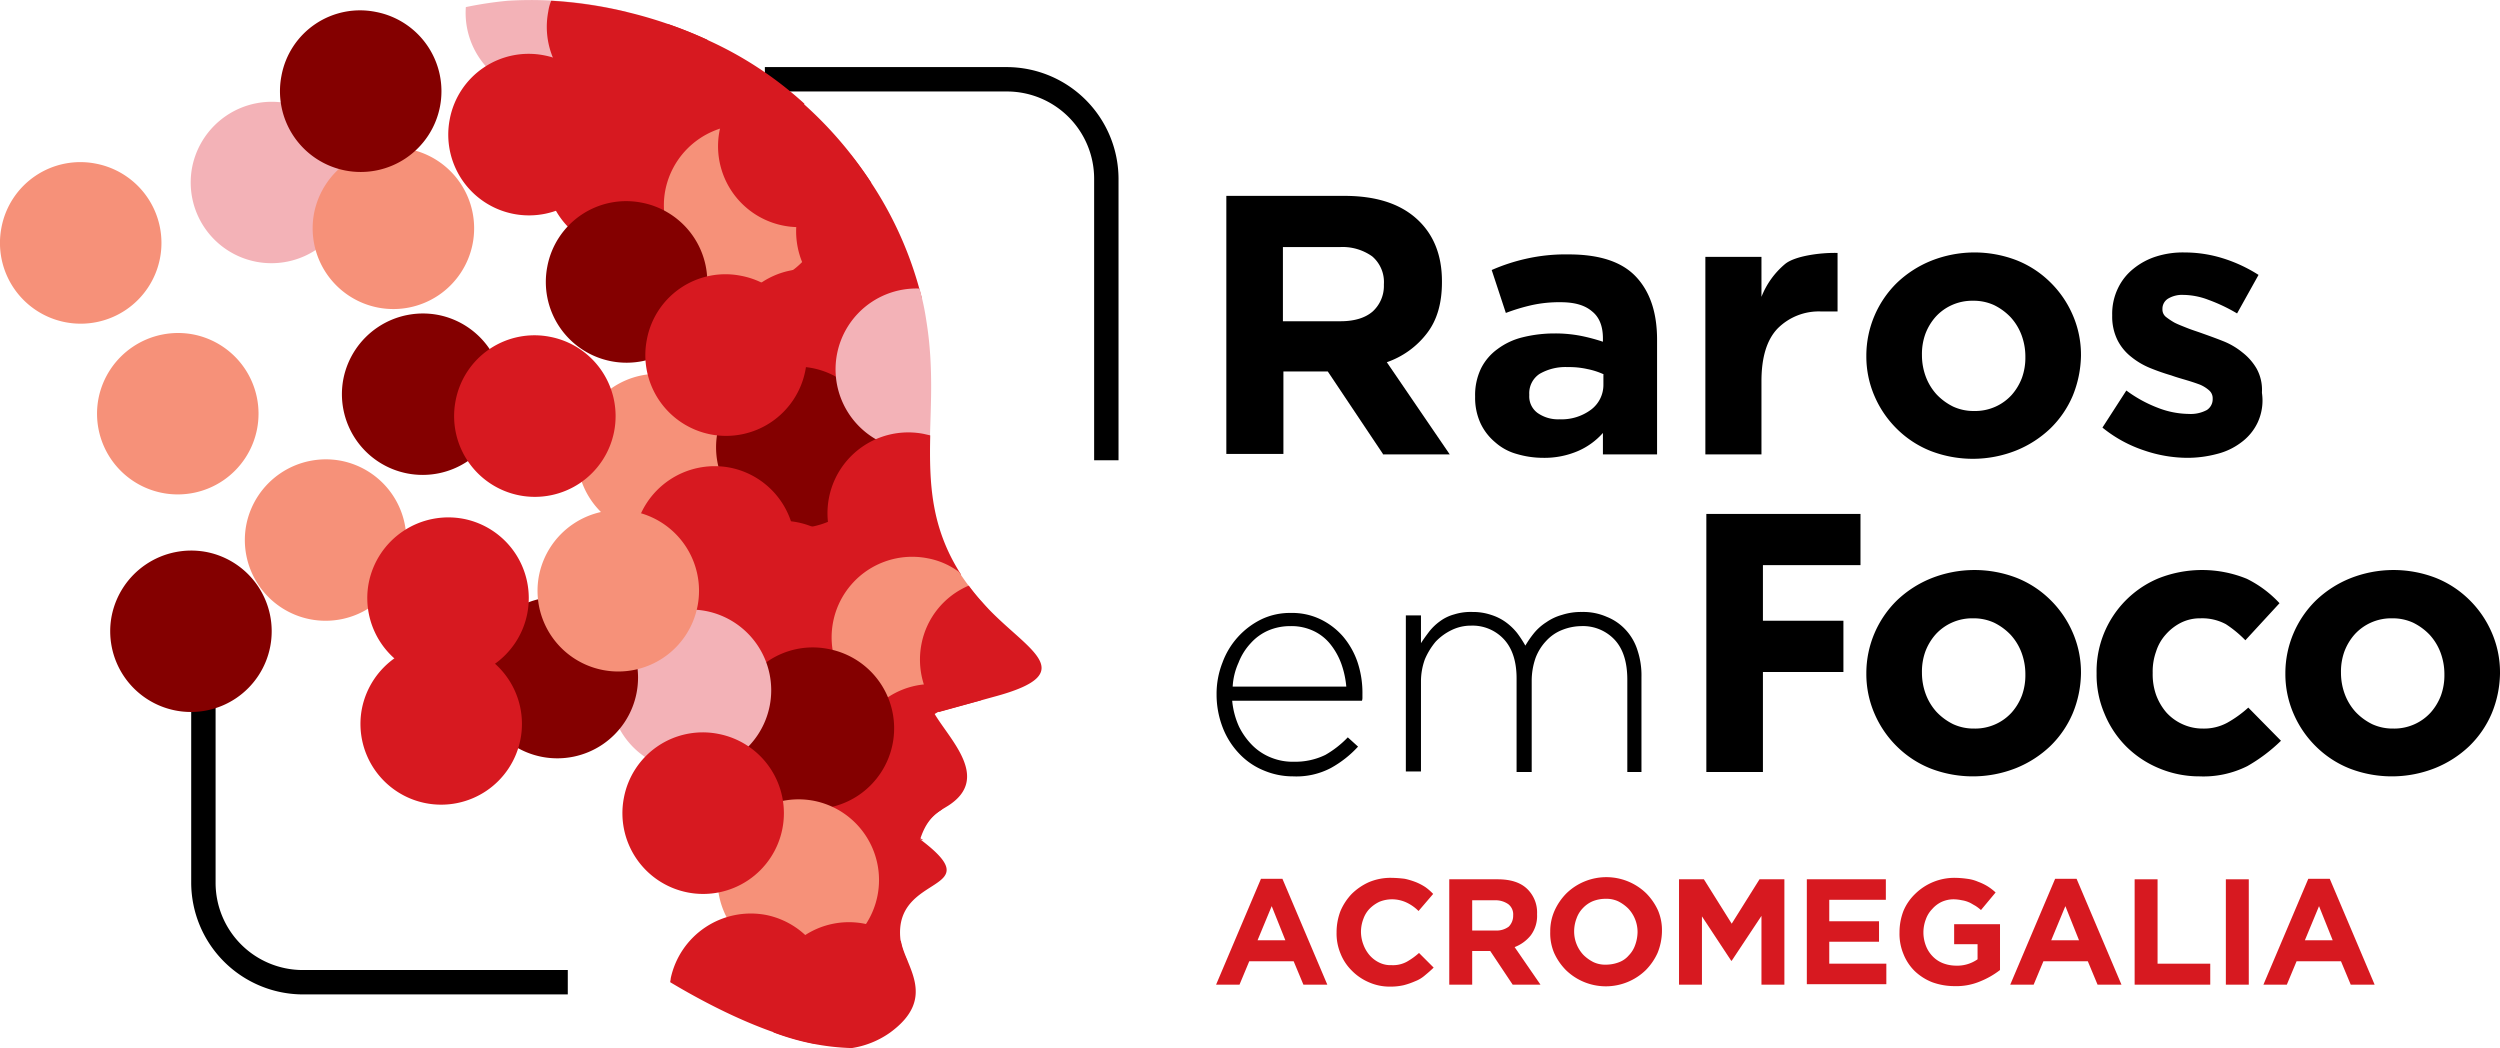 <svg xmlns="http://www.w3.org/2000/svg" width="512.495" height="214.855" viewBox="0 0 512.495 214.855">
  <g id="logo-acromegalia" transform="translate(-35.604 -60.246)">
    <g id="Grupo_15" data-name="Grupo 15">
      <g id="Grupo_11" data-name="Grupo 11">
        <path id="Caminho_105" data-name="Caminho 105" d="M319.1,153.3l-11.3-16.9h-9.1v16.9H287V100.4h24.2c6.3,0,11.2,1.5,14.7,4.6s5.3,7.4,5.3,12.9v.2c0,4.3-1,7.8-3.1,10.5a17.575,17.575,0,0,1-8.2,5.9l12.9,18.9H319.1Zm.2-34.8a6.915,6.915,0,0,0-2.4-5.7,10.469,10.469,0,0,0-6.7-1.9H298.6v15.2h11.8c2.9,0,5.1-.7,6.6-2a7.1,7.1,0,0,0,2.3-5.4v-.2Z"/>
        <path id="Caminho_106" data-name="Caminho 106" d="M364.2,153.3V149a14.572,14.572,0,0,1-5.1,3.7,17.435,17.435,0,0,1-7.2,1.4,19.053,19.053,0,0,1-5.4-.8,11.067,11.067,0,0,1-4.4-2.4,11.351,11.351,0,0,1-3-3.9,12.529,12.529,0,0,1-1.1-5.3v-.2a12.611,12.611,0,0,1,1.2-5.7,10.877,10.877,0,0,1,3.4-4,14.144,14.144,0,0,1,5.1-2.4,27.122,27.122,0,0,1,6.6-.8,27.585,27.585,0,0,1,5.4.5,37.447,37.447,0,0,1,4.5,1.2v-.7c0-2.4-.7-4.3-2.2-5.5-1.5-1.3-3.6-1.9-6.5-1.9a26.134,26.134,0,0,0-5.9.6,39.578,39.578,0,0,0-5.3,1.6l-2.9-8.8a38.286,38.286,0,0,1,7-2.3,36.652,36.652,0,0,1,8.8-.9c6.3,0,10.9,1.5,13.8,4.6s4.3,7.4,4.3,12.9v23.5H364.2Zm.2-16.3a15.081,15.081,0,0,0-3.4-1.1,16.96,16.96,0,0,0-4-.4,10.569,10.569,0,0,0-5.8,1.4,4.749,4.749,0,0,0-2.1,4.2v.2a4.2,4.2,0,0,0,1.7,3.6,7.267,7.267,0,0,0,4.5,1.3,10.088,10.088,0,0,0,6.5-2,6.347,6.347,0,0,0,2.5-5.1V137Z"/>
        <path id="Caminho_107" data-name="Caminho 107" d="M409,124.1a11.9,11.9,0,0,0-9,3.5q-3.3,3.45-3.3,10.8v15H385.2V112.9h11.5v8.2a16.74,16.74,0,0,1,4.8-6.7c2-1.7,7.4-2.4,10.8-2.3v12H409Z"/>
        <path id="Caminho_108" data-name="Caminho 108" d="M460.5,141.4a20.559,20.559,0,0,1-4.6,6.7,22.146,22.146,0,0,1-7,4.5,24.03,24.03,0,0,1-17.5.1,20.63,20.63,0,0,1-6.9-4.5,21.05,21.05,0,0,1-4.6-6.7,20.4,20.4,0,0,1-1.7-8.2v-.2a20.908,20.908,0,0,1,6.3-14.9,22.146,22.146,0,0,1,7-4.5,24.03,24.03,0,0,1,17.5-.1,20.63,20.63,0,0,1,6.9,4.5,21.05,21.05,0,0,1,4.6,6.7,20.4,20.4,0,0,1,1.7,8.2v.2A22.669,22.669,0,0,1,460.5,141.4Zm-9.7-8.2a12.6,12.6,0,0,0-.8-4.3,11.272,11.272,0,0,0-2.2-3.6,11.968,11.968,0,0,0-3.4-2.5,10.03,10.03,0,0,0-4.3-.9,10.17,10.17,0,0,0-4.4.9,10.035,10.035,0,0,0-3.3,2.4,11.258,11.258,0,0,0-2.1,3.5,12.13,12.13,0,0,0-.7,4.3v.2a12.6,12.6,0,0,0,.8,4.3,11.272,11.272,0,0,0,2.2,3.6,11.968,11.968,0,0,0,3.4,2.5,10.03,10.03,0,0,0,4.3.9,10.17,10.17,0,0,0,4.4-.9,10.035,10.035,0,0,0,3.3-2.4,11.258,11.258,0,0,0,2.1-3.5,12.13,12.13,0,0,0,.7-4.3Z"/>
        <path id="Caminho_109" data-name="Caminho 109" d="M498.4,146.9a10.769,10.769,0,0,1-3.3,4,13.673,13.673,0,0,1-5,2.4,23.674,23.674,0,0,1-6.1.8,27.582,27.582,0,0,1-8.8-1.5,26.96,26.96,0,0,1-8.6-4.7l4.9-7.6a26.918,26.918,0,0,0,6.6,3.6,17.9,17.9,0,0,0,6.2,1.2,7,7,0,0,0,3.7-.8,2.63,2.63,0,0,0,1.2-2.2v-.2a2.13,2.13,0,0,0-.7-1.6,6.893,6.893,0,0,0-1.9-1.2q-1.2-.45-2.7-.9c-1-.3-2.1-.6-3.2-1a44.339,44.339,0,0,1-4.3-1.5,15.4,15.4,0,0,1-3.9-2.3,10.22,10.22,0,0,1-2.8-3.4,10.862,10.862,0,0,1-1.1-5v-.2a12.039,12.039,0,0,1,1.2-5.5,11.347,11.347,0,0,1,3.2-4,14.084,14.084,0,0,1,4.7-2.5,18.09,18.09,0,0,1,5.8-.8,26.4,26.4,0,0,1,7.8,1.2,30.457,30.457,0,0,1,7.3,3.4l-4.4,7.9a34.808,34.808,0,0,0-5.9-2.8,14.791,14.791,0,0,0-5.1-1,5.576,5.576,0,0,0-3.2.8,2.432,2.432,0,0,0-1.1,2v.2a1.932,1.932,0,0,0,.7,1.5,14.036,14.036,0,0,0,1.8,1.2c.8.4,1.6.7,2.6,1.1s2,.7,3.1,1.1c1.4.5,2.8,1,4.3,1.6a14.875,14.875,0,0,1,3.9,2.3,11.5,11.5,0,0,1,2.9,3.3,8.985,8.985,0,0,1,1.1,4.8v.2A10.684,10.684,0,0,1,498.4,146.9Z"/>
        <path id="Caminho_110" data-name="Caminho 110" d="M289.6,209.2a14.435,14.435,0,0,0,2.8,3.9,11.351,11.351,0,0,0,3.9,2.5,11.734,11.734,0,0,0,4.6.8,14.056,14.056,0,0,0,6.4-1.4,20.358,20.358,0,0,0,4.6-3.6l2.1,1.9a21.8,21.8,0,0,1-5.6,4.4,15.133,15.133,0,0,1-7.7,1.7,15.305,15.305,0,0,1-6-1.2,14.332,14.332,0,0,1-5-3.4,16.091,16.091,0,0,1-3.4-5.3,18.708,18.708,0,0,1-1.3-6.8v-.1a17.466,17.466,0,0,1,1.2-6.5,15.968,15.968,0,0,1,8-8.9,13.5,13.5,0,0,1,6-1.3,13.339,13.339,0,0,1,6.1,1.3,14.419,14.419,0,0,1,4.6,3.5,16.228,16.228,0,0,1,3,5.3,19.871,19.871,0,0,1,1,6.6v.7a1.759,1.759,0,0,1-.1.6H288.2A16.466,16.466,0,0,0,289.6,209.2Zm22-8.1a18.756,18.756,0,0,0-1-4.7,14.122,14.122,0,0,0-2.2-4,9.659,9.659,0,0,0-3.5-2.8,10.578,10.578,0,0,0-4.8-1,11.3,11.3,0,0,0-4.5.9,10.4,10.4,0,0,0-3.6,2.6,12.375,12.375,0,0,0-2.5,4,13.575,13.575,0,0,0-1.2,4.9h23.3Z"/>
        <path id="Caminho_111" data-name="Caminho 111" d="M369.2,218.6v-19c0-3.5-.8-6.2-2.5-8.1a8.9,8.9,0,0,0-7-2.9,10.875,10.875,0,0,0-3.9.8,8.746,8.746,0,0,0-3.2,2.2,10.427,10.427,0,0,0-2.2,3.5,14.194,14.194,0,0,0-.8,4.8v18.6h-3.1V199.3c0-3.3-.8-6-2.5-7.9a8.762,8.762,0,0,0-6.8-2.9,9.022,9.022,0,0,0-4,.9,11.2,11.2,0,0,0-3.3,2.4,14.46,14.46,0,0,0-2.2,3.6,13.3,13.3,0,0,0-.8,4.5v18.5h-3.1v-32h3.1v5.7c.5-.8,1.1-1.6,1.7-2.4a10.957,10.957,0,0,1,2.2-2.1,8.694,8.694,0,0,1,2.9-1.4,11.294,11.294,0,0,1,3.8-.5,11.644,11.644,0,0,1,3.8.6,10.511,10.511,0,0,1,3,1.5,11.994,11.994,0,0,1,2.3,2.2,23.262,23.262,0,0,1,1.7,2.6,20.29,20.29,0,0,1,1.8-2.6,10.673,10.673,0,0,1,2.5-2.2,10.5,10.5,0,0,1,3.2-1.5,12.653,12.653,0,0,1,4.1-.6,11.914,11.914,0,0,1,5.1,1,10.538,10.538,0,0,1,3.9,2.7,10.977,10.977,0,0,1,2.4,4.2,16.272,16.272,0,0,1,.8,5.5v19.4h-2.9Z"/>
        <path id="Caminho_112" data-name="Caminho 112" d="M397,176.1v11.4h16.5V198H397v20.5H385.4V165.6H417v10.5Z"/>
        <path id="Caminho_113" data-name="Caminho 113" d="M460.5,206.5a20.559,20.559,0,0,1-4.6,6.7,22.146,22.146,0,0,1-7,4.5,24.03,24.03,0,0,1-17.5.1,20.63,20.63,0,0,1-6.9-4.5,21.05,21.05,0,0,1-4.6-6.7,20.4,20.4,0,0,1-1.7-8.2v-.2a20.908,20.908,0,0,1,6.3-14.9,22.146,22.146,0,0,1,7-4.5,24.03,24.03,0,0,1,17.5-.1,20.63,20.63,0,0,1,6.9,4.5,21.05,21.05,0,0,1,4.6,6.7,20.4,20.4,0,0,1,1.7,8.2v.2A22.238,22.238,0,0,1,460.5,206.5Zm-9.7-8.2a12.6,12.6,0,0,0-.8-4.3,11.272,11.272,0,0,0-2.2-3.6,11.968,11.968,0,0,0-3.4-2.5,10.03,10.03,0,0,0-4.3-.9,10.17,10.17,0,0,0-4.4.9,10.035,10.035,0,0,0-3.3,2.4,11.258,11.258,0,0,0-2.1,3.5,12.13,12.13,0,0,0-.7,4.3v.2a12.6,12.6,0,0,0,.8,4.3,11.272,11.272,0,0,0,2.2,3.6,11.968,11.968,0,0,0,3.4,2.5,10.03,10.03,0,0,0,4.3.9,10.17,10.17,0,0,0,4.4-.9,10.035,10.035,0,0,0,3.3-2.4,11.258,11.258,0,0,0,2.1-3.5,12.13,12.13,0,0,0,.7-4.3Z"/>
        <path id="Caminho_114" data-name="Caminho 114" d="M496.3,217.3a20.06,20.06,0,0,1-9.8,2.1,21.365,21.365,0,0,1-8.4-1.7,20.788,20.788,0,0,1-6.7-4.5,20.534,20.534,0,0,1-4.4-6.7,20.192,20.192,0,0,1-1.6-8.1v-.2a20.637,20.637,0,0,1,12.7-19.4,24.253,24.253,0,0,1,18.1.1,23.02,23.02,0,0,1,6.7,5l-7,7.6a23.264,23.264,0,0,0-4-3.3,10.259,10.259,0,0,0-5.2-1.2,8.719,8.719,0,0,0-4,.9,10.341,10.341,0,0,0-3.1,2.4,9.4,9.4,0,0,0-2,3.5,12.13,12.13,0,0,0-.7,4.3v.2a12.691,12.691,0,0,0,.7,4.4,11.75,11.75,0,0,0,2.1,3.6,10.035,10.035,0,0,0,3.3,2.4,9.9,9.9,0,0,0,4.2.9,10,10,0,0,0,5-1.2,23.131,23.131,0,0,0,4.3-3.1l6.7,6.8A33.777,33.777,0,0,1,496.3,217.3Z"/>
        <path id="Caminho_115" data-name="Caminho 115" d="M546.4,206.5a20.559,20.559,0,0,1-4.6,6.7,22.146,22.146,0,0,1-7,4.5,24.03,24.03,0,0,1-17.5.1,20.63,20.63,0,0,1-6.9-4.5,21.05,21.05,0,0,1-4.6-6.7,20.4,20.4,0,0,1-1.7-8.2v-.2a20.908,20.908,0,0,1,6.3-14.9,22.146,22.146,0,0,1,7-4.5,24.03,24.03,0,0,1,17.5-.1,20.631,20.631,0,0,1,6.9,4.5,21.049,21.049,0,0,1,4.6,6.7,20.4,20.4,0,0,1,1.7,8.2v.2A22.239,22.239,0,0,1,546.4,206.5Zm-9.7-8.2a12.6,12.6,0,0,0-.8-4.3,11.272,11.272,0,0,0-2.2-3.6,11.967,11.967,0,0,0-3.4-2.5,10.03,10.03,0,0,0-4.3-.9,10.17,10.17,0,0,0-4.4.9,10.035,10.035,0,0,0-3.3,2.4,11.258,11.258,0,0,0-2.1,3.5,12.13,12.13,0,0,0-.7,4.3v.2a12.6,12.6,0,0,0,.8,4.3,11.272,11.272,0,0,0,2.2,3.6,11.967,11.967,0,0,0,3.4,2.5,10.03,10.03,0,0,0,4.3.9,10.17,10.17,0,0,0,4.4-.9,10.035,10.035,0,0,0,3.3-2.4,11.258,11.258,0,0,0,2.1-3.5,12.13,12.13,0,0,0,.7-4.3Z"/>
      </g>
      <g id="Grupo_12" data-name="Grupo 12">
        <path id="Caminho_116" data-name="Caminho 116" d="M264.9,154.6h-5V96.9A17.882,17.882,0,0,0,242,79H192.4V74H242a22.961,22.961,0,0,1,22.9,22.9Z"/>
        <path id="Caminho_117" data-name="Caminho 117" d="M152,264.1H97.7a22.961,22.961,0,0,1-22.9-22.9V191.6h5v49.6a17.882,17.882,0,0,0,17.9,17.9H152Z"/>
      </g>
      <g id="Grupo_13" data-name="Grupo 13">
        <path id="Caminho_118" data-name="Caminho 118" d="M302.8,262.1l-2-4.8h-9.1l-2,4.8h-4.8l9.2-21.7h4.4l9.2,21.7ZM296.3,246l-2.9,7h5.7Z" fill="#d71920"/>
        <path id="Caminho_119" data-name="Caminho 119" d="M327.7,260.2a6.657,6.657,0,0,1-2,1.2,15.546,15.546,0,0,1-2.3.8,12.02,12.02,0,0,1-2.8.3,10.489,10.489,0,0,1-4.4-.9,10.9,10.9,0,0,1-3.5-2.4,10.145,10.145,0,0,1-2.3-3.5,10.6,10.6,0,0,1-.8-4.3v-.1a12.169,12.169,0,0,1,.8-4.3,11.809,11.809,0,0,1,2.3-3.5,12.111,12.111,0,0,1,3.5-2.4,11.441,11.441,0,0,1,4.6-.9,24.585,24.585,0,0,1,2.8.2,15.456,15.456,0,0,1,2.3.7,11.4,11.4,0,0,1,1.9,1,10.7,10.7,0,0,1,1.6,1.4l-3,3.5a8.7,8.7,0,0,0-2.6-1.8,7.173,7.173,0,0,0-2.9-.6,6.963,6.963,0,0,0-2.5.5,7.183,7.183,0,0,0-2,1.4,5.71,5.71,0,0,0-1.3,2.1,7.512,7.512,0,0,0-.5,2.6v.1a7.512,7.512,0,0,0,.5,2.6,7.1,7.1,0,0,0,1.3,2.2,6.183,6.183,0,0,0,2,1.5,5.338,5.338,0,0,0,2.5.5,5.93,5.93,0,0,0,3.1-.7,14.371,14.371,0,0,0,2.5-1.8l3,3C328.9,259.2,328.3,259.7,327.7,260.2Z" fill="#d71920"/>
        <path id="Caminho_120" data-name="Caminho 120" d="M345.7,262.1l-4.6-6.9h-3.7v6.9h-4.7V240.5h9.9c2.6,0,4.6.6,6,1.9a6.708,6.708,0,0,1,2.1,5.2v.1a6.676,6.676,0,0,1-1.3,4.3,7.838,7.838,0,0,1-3.3,2.4l5.3,7.7Zm.1-14.2a2.644,2.644,0,0,0-1-2.3,4.551,4.551,0,0,0-2.7-.8h-4.7V251h4.8a4.139,4.139,0,0,0,2.7-.8,3.168,3.168,0,0,0,.9-2.3Z" fill="#d71920"/>
        <path id="Caminho_121" data-name="Caminho 121" d="M375.4,255.6a12.111,12.111,0,0,1-2.4,3.5,11.739,11.739,0,0,1-16.4,0,12.111,12.111,0,0,1-2.4-3.5,10.294,10.294,0,0,1-.8-4.3v-.1a10.356,10.356,0,0,1,.9-4.3,12.111,12.111,0,0,1,2.4-3.5,11.739,11.739,0,0,1,16.4,0,12.111,12.111,0,0,1,2.4,3.5,10.294,10.294,0,0,1,.8,4.3v.1A12.226,12.226,0,0,1,375.4,255.6Zm-4.1-4.3a7.016,7.016,0,0,0-1.9-4.8,8.008,8.008,0,0,0-2.1-1.5,5.753,5.753,0,0,0-2.6-.5,7.082,7.082,0,0,0-2.6.5,5.968,5.968,0,0,0-2,1.4,5.71,5.71,0,0,0-1.3,2.1,7.512,7.512,0,0,0-.5,2.6v.1a7.016,7.016,0,0,0,1.9,4.8,8.008,8.008,0,0,0,2.1,1.5,5.753,5.753,0,0,0,2.6.5,7.512,7.512,0,0,0,2.6-.5,4.831,4.831,0,0,0,2-1.4,5.71,5.71,0,0,0,1.3-2.1,8.082,8.082,0,0,0,.5-2.7Z" fill="#d71920"/>
        <path id="Caminho_122" data-name="Caminho 122" d="M396.7,262.1V248l-6.1,9.2h-.1l-6-9.1v14h-4.7V240.5h5.1l5.7,9.1,5.7-9.1h5.1v21.6Z" fill="#d71920"/>
        <path id="Caminho_123" data-name="Caminho 123" d="M406,262.1V240.5h16.2v4.2H410.6v4.4h10.2v4.2H410.6v4.5h11.7V262H406Z" fill="#d71920"/>
        <path id="Caminho_124" data-name="Caminho 124" d="M441.6,261.4a12.538,12.538,0,0,1-5.3,1,13.445,13.445,0,0,1-4.6-.8,11.111,11.111,0,0,1-3.6-2.3,10.145,10.145,0,0,1-2.3-3.5,10.763,10.763,0,0,1-.8-4.4v-.1a12.169,12.169,0,0,1,.8-4.3,10.423,10.423,0,0,1,2.4-3.5,11.486,11.486,0,0,1,8.1-3.3,19.666,19.666,0,0,1,2.6.2,7.945,7.945,0,0,1,2.2.6,11.085,11.085,0,0,1,1.9.9,10.916,10.916,0,0,1,1.7,1.3l-3,3.6a9.379,9.379,0,0,0-1.2-.9c-.4-.2-.8-.5-1.3-.7a5.732,5.732,0,0,0-1.4-.4,8.806,8.806,0,0,0-1.7-.2,6.042,6.042,0,0,0-2.4.5,5.854,5.854,0,0,0-2,1.5,5.71,5.71,0,0,0-1.3,2.1,7.512,7.512,0,0,0-.5,2.6v.1a7.635,7.635,0,0,0,.5,2.7,6.355,6.355,0,0,0,1.4,2.2,5.956,5.956,0,0,0,2.1,1.4,7.512,7.512,0,0,0,2.6.5,7.267,7.267,0,0,0,4.5-1.3v-3.1h-4.8v-4.1h9.4v9.4A16.827,16.827,0,0,1,441.6,261.4Z" fill="#d71920"/>
        <path id="Caminho_125" data-name="Caminho 125" d="M465.6,262.1l-2-4.8h-9.1l-2,4.8h-4.8l9.2-21.7h4.4l9.2,21.7ZM459,246l-2.9,7h5.7Z" fill="#d71920"/>
        <path id="Caminho_126" data-name="Caminho 126" d="M473.2,262.1V240.5h4.7v17.3h10.8v4.3H473.2Z" fill="#d71920"/>
        <path id="Caminho_127" data-name="Caminho 127" d="M491.9,262.1V240.5h4.7v21.6Z" fill="#d71920"/>
        <path id="Caminho_128" data-name="Caminho 128" d="M517.5,262.1l-2-4.8h-9.1l-2,4.8h-4.8l9.2-21.7h4.4l9.2,21.7ZM511,246l-2.9,7h5.7Z" fill="#d71920"/>
      </g>
      <g id="Grupo_14" data-name="Grupo 14">
        <path id="Caminho_129" data-name="Caminho 129" d="M94.4,81.4A16.552,16.552,0,1,1,75,94.5,16.632,16.632,0,0,1,94.4,81.4Z" fill="#f3b2b7" fill-rule="evenodd"/>
        <path id="Caminho_130" data-name="Caminho 130" d="M75.2,128.8a16.552,16.552,0,1,1-19.4,13.1,16.632,16.632,0,0,1,19.4-13.1Z" fill="#f69179" fill-rule="evenodd"/>
        <path id="Caminho_131" data-name="Caminho 131" d="M119.4,90.8A16.552,16.552,0,1,1,100,103.9a16.632,16.632,0,0,1,19.4-13.1Z" fill="#f69179" fill-rule="evenodd"/>
        <path id="Caminho_132" data-name="Caminho 132" d="M105.5,154.7a16.552,16.552,0,1,1-19.4,13.1,16.632,16.632,0,0,1,19.4-13.1Z" fill="#f69179" fill-rule="evenodd"/>
        <path id="Caminho_133" data-name="Caminho 133" d="M203.9,98.4a16.552,16.552,0,1,1-19.4,13.1,16.456,16.456,0,0,1,19.4-13.1Z" fill="#d71920" fill-rule="evenodd"/>
        <path id="Caminho_134" data-name="Caminho 134" d="M208.3,151.7A16.925,16.925,0,1,1,188.4,165a16.89,16.89,0,0,1,19.9-13.3Z" fill="#d71920" fill-rule="evenodd"/>
        <path id="Caminho_135" data-name="Caminho 135" d="M209.3,208.9A16.552,16.552,0,1,1,189.9,222a16.632,16.632,0,0,1,19.4-13.1Z" fill="#d71920" fill-rule="evenodd"/>
        <path id="Caminho_136" data-name="Caminho 136" d="M167.1,79a16.552,16.552,0,1,1-19.4,13.1A16.632,16.632,0,0,1,167.1,79Z" fill="#d71920" fill-rule="evenodd"/>
        <path id="Caminho_137" data-name="Caminho 137" d="M164.1,62.7a18.413,18.413,0,0,1-.3,3.3,16.519,16.519,0,0,1-32.7-4.3,77.276,77.276,0,0,1,8.6-1.3,79.77,79.77,0,0,1,24.4,2.3Z" fill="#f3b2b7" fill-rule="evenodd"/>
        <path id="Caminho_138" data-name="Caminho 138" d="M180.6,68.4c0,.2-.1.3-.1.5A16.552,16.552,0,0,1,148,62.6a9.017,9.017,0,0,1,.6-2.2,89.617,89.617,0,0,1,32,8Z" fill="#d71920" fill-rule="evenodd"/>
        <path id="Caminho_139" data-name="Caminho 139" d="M166.4,64.9A16.552,16.552,0,1,1,147,78a16.632,16.632,0,0,1,19.4-13.1Z" fill="#d71920" fill-rule="evenodd"/>
        <path id="Caminho_140" data-name="Caminho 140" d="M200.5,81.5a16.58,16.58,0,0,1-32.1-8.1,16.13,16.13,0,0,1,4.2-8.2,86.378,86.378,0,0,1,8.6,3.5,75.4,75.4,0,0,1,19.3,12.8Z" fill="#d71920" fill-rule="evenodd"/>
        <path id="Caminho_141" data-name="Caminho 141" d="M147.2,71.6a16.552,16.552,0,1,1-19.4,13.1,16.456,16.456,0,0,1,19.4-13.1Z" fill="#d71920" fill-rule="evenodd"/>
        <path id="Caminho_142" data-name="Caminho 142" d="M191.4,86.1A16.552,16.552,0,1,1,172,99.2a16.632,16.632,0,0,1,19.4-13.1Z" fill="#f69179" fill-rule="evenodd"/>
        <path id="Caminho_143" data-name="Caminho 143" d="M214.2,97.7a16.589,16.589,0,0,1-31.1-10.6,16.359,16.359,0,0,1,9.3-11.8,80.067,80.067,0,0,1,21.8,22.4Z" fill="#d71920" fill-rule="evenodd"/>
        <path id="Caminho_144" data-name="Caminho 144" d="M224.6,121.5a17.079,17.079,0,0,1-12.4,2.5,16.632,16.632,0,0,1-13.1-19.4,16.362,16.362,0,0,1,11-12.5,75.644,75.644,0,0,1,14.5,29.4Z" fill="#d71920" fill-rule="evenodd"/>
        <path id="Caminho_145" data-name="Caminho 145" d="M204.1,115.7a16.552,16.552,0,1,1-19.4,13.1,16.456,16.456,0,0,1,19.4-13.1Z" fill="#d71920" fill-rule="evenodd"/>
        <path id="Caminho_146" data-name="Caminho 146" d="M167.2,101.8a16.552,16.552,0,1,1-19.4,13.1,16.456,16.456,0,0,1,19.4-13.1Z" fill="#840000" fill-rule="evenodd"/>
        <path id="Caminho_147" data-name="Caminho 147" d="M173.6,137.2a16.552,16.552,0,1,1-19.4,13.1,16.456,16.456,0,0,1,19.4-13.1Z" fill="#f69179" fill-rule="evenodd"/>
        <path id="Caminho_148" data-name="Caminho 148" d="M202.1,135.7a16.552,16.552,0,1,1-19.4,13.1,16.632,16.632,0,0,1,19.4-13.1Z" fill="#840000" fill-rule="evenodd"/>
        <path id="Caminho_149" data-name="Caminho 149" d="M187.6,116.8a16.552,16.552,0,1,1-19.4,13.1,16.383,16.383,0,0,1,19.4-13.1Z" fill="#d71920" fill-rule="evenodd"/>
        <path id="Caminho_150" data-name="Caminho 150" d="M226.2,152.3a16.57,16.57,0,1,1-2.1-32.9,51.752,51.752,0,0,1,1.4,6.6c1.6,9.8.8,18.3.7,26.3Z" fill="#f3b2b7" fill-rule="evenodd"/>
        <path id="Caminho_151" data-name="Caminho 151" d="M225,149.2c.4.1.9.2,1.3.3-.2,9.8.1,18.8,6.3,28.5a16.241,16.241,0,0,1-14,3.7,16.562,16.562,0,1,1,6.4-32.5Z" fill="#d71920" fill-rule="evenodd"/>
        <path id="Caminho_152" data-name="Caminho 152" d="M199,167.3a16.552,16.552,0,1,1-19.4,13.1A16.632,16.632,0,0,1,199,167.3Z" fill="#d71920" fill-rule="evenodd"/>
        <path id="Caminho_153" data-name="Caminho 153" d="M185.2,156.1a16.552,16.552,0,1,1-19.4,13.1,16.632,16.632,0,0,1,19.4-13.1Z" fill="#d71920" fill-rule="evenodd"/>
        <path id="Caminho_154" data-name="Caminho 154" d="M225.8,174.7a15.467,15.467,0,0,1,6.4,2.8,57.378,57.378,0,0,0,4.6,6.1c.4.4.8.9,1.2,1.3a15.889,15.889,0,0,1,.8,9.2,16.256,16.256,0,0,1-8.3,11.3l-2.7.8c-.2.1-.5.3-.7.4l.1.2a15.734,15.734,0,0,1-7.8.3,16.513,16.513,0,1,1,6.4-32.4Z" fill="#f69179" fill-rule="evenodd"/>
        <path id="Caminho_155" data-name="Caminho 155" d="M228.1,206.2a16.714,16.714,0,0,1-3.6-13.9,16.357,16.357,0,0,1,9.7-12,39.16,39.16,0,0,0,2.7,3.3c8.3,9.6,21.5,14.4,2.4,19.5l-11.2,3.1Z" fill="#d71920" fill-rule="evenodd"/>
        <path id="Caminho_156" data-name="Caminho 156" d="M229.9,200.8a18.151,18.151,0,0,1,6.8,3l-8.8,2.4c-.2.1-.5.3-.7.4,3.2,5.4,11.5,13.2,2.8,18.8-1.9,1.2-4.2,2.2-5.7,6.7l.6.4c-8.8-2-16.4-8.4-14.3-18.7a16.314,16.314,0,0,1,19.3-13Z" fill="#d71920" fill-rule="evenodd"/>
        <path id="Caminho_157" data-name="Caminho 157" d="M205.5,193.3a16.552,16.552,0,1,1-19.4,13.1,16.383,16.383,0,0,1,19.4-13.1Z" fill="#840000" fill-rule="evenodd"/>
        <path id="Caminho_158" data-name="Caminho 158" d="M180.3,185.5a16.552,16.552,0,1,1-19.4,13.1,16.632,16.632,0,0,1,19.4-13.1Z" fill="#f3b2b7" fill-rule="evenodd"/>
        <path id="Caminho_159" data-name="Caminho 159" d="M223.7,224.3a16.72,16.72,0,0,1,5,1.9,9.769,9.769,0,0,0-4.6,6c15.1,11.3-5.5,6.8-3.9,20.7a13.447,13.447,0,0,0,1.4,4.3,15.863,15.863,0,0,1-4.3-.3,16.611,16.611,0,0,1,6.4-32.6Z" fill="#d71920" fill-rule="evenodd"/>
        <path id="Caminho_160" data-name="Caminho 160" d="M202.4,224.4A16.552,16.552,0,1,1,183,237.5a16.632,16.632,0,0,1,19.4-13.1Z" fill="#f69179" fill-rule="evenodd"/>
        <path id="Caminho_161" data-name="Caminho 161" d="M212.8,249.6a16.948,16.948,0,0,1,7.5,3.6c.9,5.2,7.5,11.6-2.2,18.7a18.355,18.355,0,0,1-7.9,3.2,48.882,48.882,0,0,1-16-3.2,16.766,16.766,0,0,1-.8-9.2,16.53,16.53,0,0,1,19.4-13.1Z" fill="#d71920" fill-rule="evenodd"/>
        <path id="Caminho_162" data-name="Caminho 162" d="M192.6,247.8a16.632,16.632,0,0,1,13.1,19.4,16.032,16.032,0,0,1-3.2,7c-9.3-1.9-19.8-6.8-29.5-12.6,0-.3.1-.5.1-.8a16.8,16.8,0,0,1,19.5-13Z" fill="#d71920" fill-rule="evenodd"/>
        <path id="Caminho_163" data-name="Caminho 163" d="M182.9,210.7a16.552,16.552,0,1,1-19.4,13.1,16.456,16.456,0,0,1,19.4-13.1Z" fill="#d71920" fill-rule="evenodd"/>
        <path id="Caminho_164" data-name="Caminho 164" d="M153,182.9A16.552,16.552,0,1,1,133.6,196,16.632,16.632,0,0,1,153,182.9Z" fill="#840000" fill-rule="evenodd"/>
        <path id="Caminho_165" data-name="Caminho 165" d="M125.4,124.8A16.552,16.552,0,1,1,106,137.9a16.632,16.632,0,0,1,19.4-13.1Z" fill="#840000" fill-rule="evenodd"/>
        <path id="Caminho_166" data-name="Caminho 166" d="M130.6,166.6a16.552,16.552,0,1,1-19.4,13.1,16.632,16.632,0,0,1,19.4-13.1Z" fill="#d71920" fill-rule="evenodd"/>
        <path id="Caminho_167" data-name="Caminho 167" d="M77.9,173.4a16.552,16.552,0,1,1-19.4,13.1,16.632,16.632,0,0,1,19.4-13.1Z" fill="#840000" fill-rule="evenodd"/>
        <path id="Caminho_168" data-name="Caminho 168" d="M165.5,165.1a16.552,16.552,0,1,1-19.4,13.1,16.632,16.632,0,0,1,19.4-13.1Z" fill="#f69179" fill-rule="evenodd"/>
        <path id="Caminho_169" data-name="Caminho 169" d="M129.2,192.4a16.552,16.552,0,1,1-19.4,13.1,16.632,16.632,0,0,1,19.4-13.1Z" fill="#d71920" fill-rule="evenodd"/>
        <path id="Caminho_170" data-name="Caminho 170" d="M148.4,129.3A16.552,16.552,0,1,1,129,142.4a16.456,16.456,0,0,1,19.4-13.1Z" fill="#d71920" fill-rule="evenodd"/>
        <path id="Caminho_171" data-name="Caminho 171" d="M55.3,93.8a16.552,16.552,0,1,1-19.4,13.1A16.456,16.456,0,0,1,55.3,93.8Z" fill="#f69179" fill-rule="evenodd"/>
        <path id="Caminho_172" data-name="Caminho 172" d="M112.7,62.7A16.552,16.552,0,1,1,93.3,75.8a16.383,16.383,0,0,1,19.4-13.1Z" fill="#840000" fill-rule="evenodd"/>
      </g>
    </g>
  </g>
</svg>
